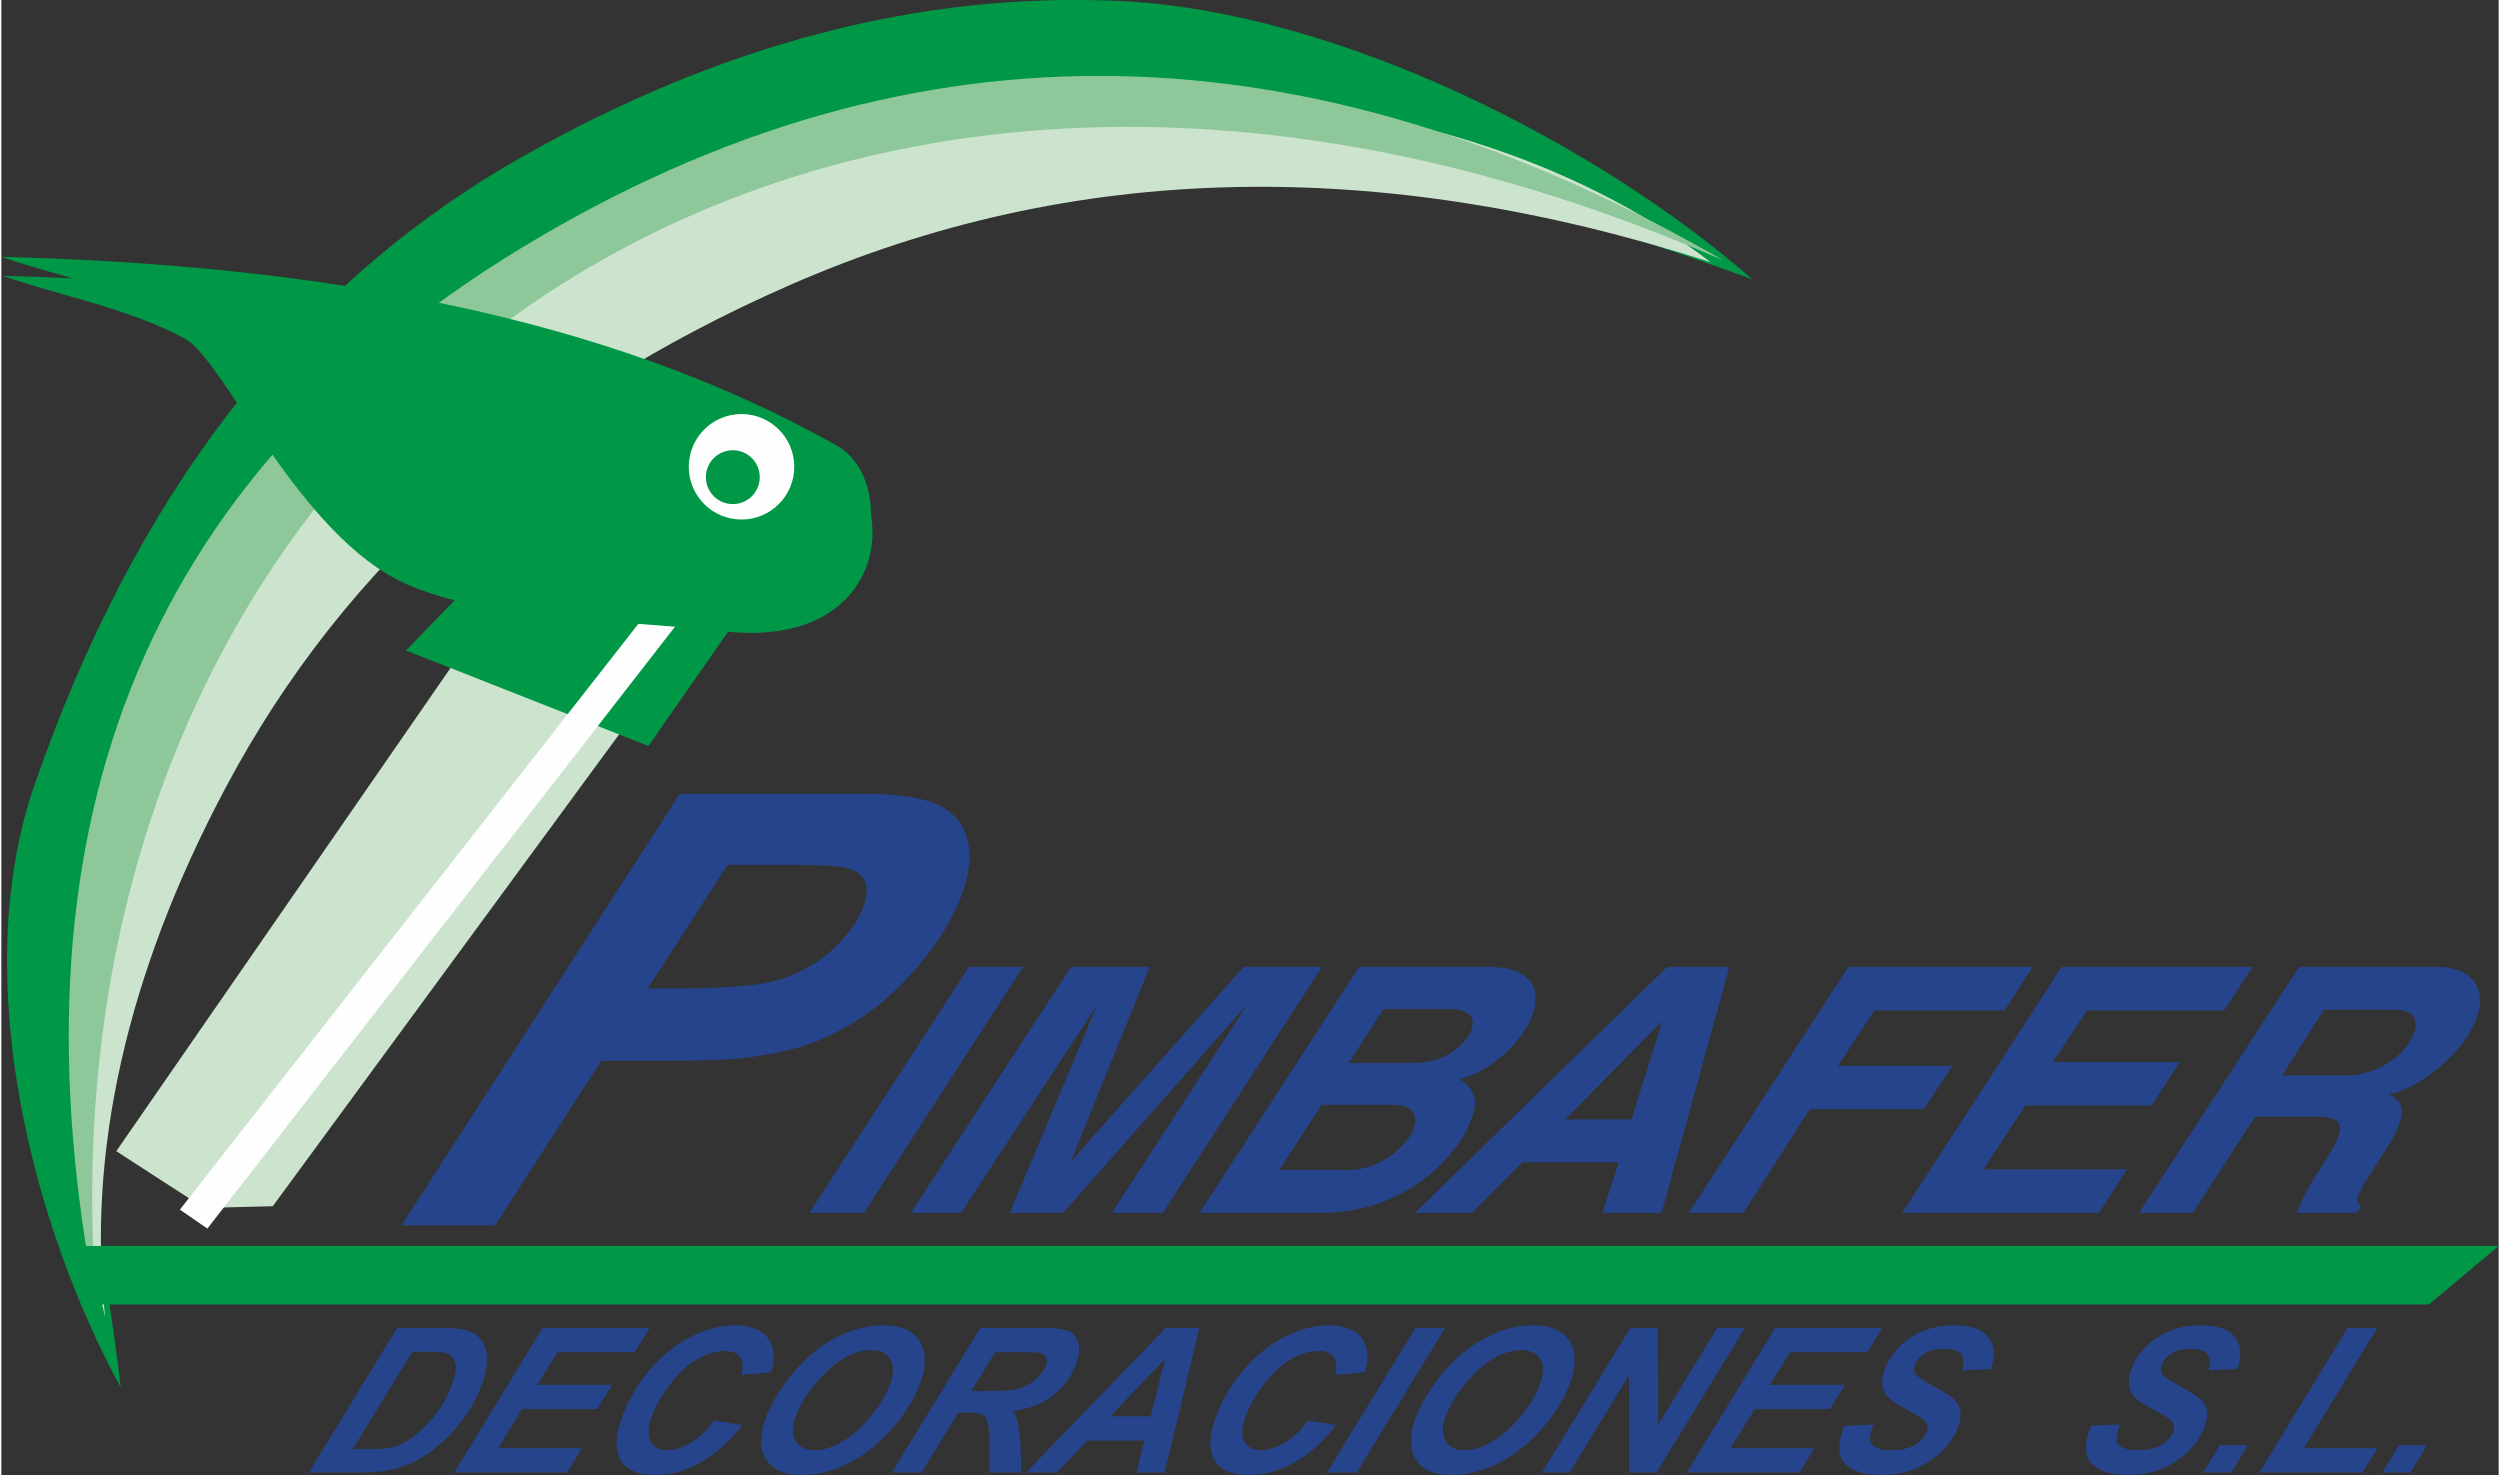 <?xml version="1.0" encoding="UTF-8"?>
<!DOCTYPE svg PUBLIC "-//W3C//DTD SVG 1.1//EN" "http://www.w3.org/Graphics/SVG/1.1/DTD/svg11.dtd">
<!-- Creator: CorelDRAW X8 -->
<svg xmlns="http://www.w3.org/2000/svg" xml:space="preserve" width="300px" height="177px" version="1.1" style="shape-rendering:geometricPrecision; text-rendering:geometricPrecision; image-rendering:optimizeQuality; fill-rule:evenodd; clip-rule:evenodd"
viewBox="0 0 152330 89971"
 xmlns:xlink="http://www.w3.org/1999/xlink">
 <rect x="0" y="0" width="152330" height="89971" fill="#333333" stroke="none"/>
 <defs>
  <style type="text/css">
   <![CDATA[
    .str0 {stroke:#FEFEFE;stroke-width:459.124}
    .fil3 {fill:#FEFEFE}
    .fil1 {fill:#CCE4CE}
    .fil2 {fill:#8EC89A}
    .fil0 {fill:#009846}
    .fil4 {fill:#26448C;fill-rule:nonzero}
   ]]>
  </style>
 </defs>
 <g id="Capa_x0020_1">
  <g id="_2030769887904">
   <path class="fil0" d="M106803 17035c-9278,-8140 -25151,-16321 -38498,-16969 -12172,-590 -24436,2627 -36540,9501 -14206,8067 -23741,21049 -29720,38245 -4189,12050 69,27361 5234,36809 -1138,-10231 -5532,-28722 856,-40706 7522,-14112 19373,-24563 35566,-31669 17886,-7848 42122,-2902 63102,4789z"/>
   <path class="fil1" d="M104269 15994c-8487,-6448 -19571,-9723 -32459,-10349 -11752,-570 -23594,2536 -35281,9173 -13716,7790 -22923,20324 -28696,36928 -4044,11634 -3468,20230 -1499,28615 -1098,-9879 1211,-20806 7380,-32378 7263,-13626 18704,-23717 34340,-30577 17270,-7578 35958,-7929 56215,-1412z"/>
   <path class="fil2" d="M5809 79686c-5490,-28164 2053,-50560 26962,-65189 24611,-14453 48660,-12205 72278,1392 -57227,-25016 -103450,10753 -99240,63797z"/>
   <polygon class="fil1" points="28198,39591 7010,70219 12360,73681 16555,73576 38268,43997 "/>
   <polygon class="fil0" points="29165,35046 24683,39677 39472,45504 45298,37138 40817,36391 "/>
   <polygon class="fil3" points="41100,35186 10891,73786 12569,74939 42883,35920 "/>
   <path class="fil0" d="M94 16828c3693,1271 7635,1971 11078,3814 2432,1301 6993,12097 13526,14983 5065,2237 12958,2159 19442,2891 10074,1074 10572,-8107 6932,-10163 -14025,-7919 -31466,-11018 -50978,-11525z"/>
   <path class="fil0" d="M0 15663c3693,1271 7635,1971 11078,3814 2432,1301 6993,12097 13526,14983 5065,2237 12957,2159 19442,2891 10074,1074 10572,-8107 6932,-10163 -14025,-7919 -31466,-11018 -50978,-11525z"/>
   <circle class="fil3 str0" cx="45149" cy="28473" r="2988"/>
   <circle class="fil0" cx="44618" cy="29106" r="1643"/>
   <path class="fil0" d="M5116 76000l147214 0 -4254 3570 -142960 0c-93,0 -171,-44 -171,-99l0 -3372c0,-54 77,-99 171,-99z"/>
   <path class="fil4" d="M30121 74740l-5708 0 16973 -26319 11267 0c2010,0 3498,226 4472,674 980,447 1591,1188 1831,2223 239,1036 57,2273 -550,3707 -564,1329 -1383,2622 -2458,3878 -1078,1262 -2170,2267 -3278,3020 -1108,754 -2196,1324 -3274,1716 -1069,386 -2415,680 -4048,888 -941,117 -2648,178 -5104,178l-3653 0 -6470 10035zm9310 -14446l1758 0c3012,0 5098,-178 6257,-533 1159,-356 2195,-925 3109,-1710 908,-784 1565,-1648 1962,-2585 268,-631 337,-1146 211,-1550 -126,-404 -414,-698 -873,-882 -459,-184 -1616,-276 -3471,-276l-4092 0 -4861 7536z"/>
   <polygon class="fil4" points="49291,73981 59022,58979 62320,58979 52619,73981 "/>
   <polygon id="1" class="fil4" points="55481,73981 65248,58979 70047,58979 65234,70855 75774,58979 80552,58979 70851,73981 67743,73981 76052,61191 64771,73981 61513,73981 66837,61316 58541,73981 "/>
   <path id="2" class="fil4" d="M73092 73981l9727 -15002 7855 0c892,0 1576,143 2051,425 474,285 750,664 830,1140 80,480 -3,1005 -248,1582 -184,435 -483,905 -893,1405 -412,505 -920,967 -1518,1391 -600,421 -1252,720 -1954,897 487,296 784,644 897,1044 115,396 41,907 -220,1523l-213 504c-390,754 -979,1520 -1764,2299 -785,778 -1797,1436 -3033,1978 -1235,543 -2637,814 -4208,814l-7309 0zm11215 -12435l-2124 3296 3853 0c888,0 1631,-177 2232,-532 602,-354 1047,-782 1333,-1283 419,-987 -33,-1481 -1353,-1481l-3941 0zm-3771 5842l-2592 3985 4179 0c591,0 1163,-122 1714,-365 551,-244 1023,-553 1428,-936 399,-379 682,-761 843,-1140 193,-456 189,-828 -17,-1113 -204,-289 -628,-431 -1270,-431l-4285 0z"/>
   <path id="3" class="fil4" d="M86231 73981l15385 -15002 3790 0 -4139 15002 -3607 0 998 -3088 -5879 0 -3069 3088 -3479 0zm9151 -5696l4054 0 1883 -6009 -5937 6009z"/>
   <polygon id="4" class="fil4" points="102936,73981 112663,58979 123912,58979 122191,61629 114251,61629 112023,65009 119001,65009 117262,67659 110309,67659 106264,73981 "/>
   <polygon id="5" class="fil4" points="115951,73981 125677,58979 137323,58979 135583,61629 127222,61629 125134,64780 132883,64780 131166,67430 123461,67430 120904,71331 129662,71331 127949,73981 "/>
   <path id="6" class="fil4" d="M130392 73981l9771 -15002 8362 0c774,0 1385,150 1835,449 449,299 714,702 802,1207 85,507 -1,1067 -262,1683 -48,111 -139,292 -274,542 -223,414 -523,828 -896,1249 -373,420 -785,813 -1235,1171 -446,362 -919,672 -1416,936 -497,264 -981,445 -1455,549 802,324 995,977 578,1961 -158,373 -322,700 -495,978 -174,281 -466,744 -883,1391 -416,643 -706,1119 -865,1425 -65,153 -139,285 -219,397 -98,351 -28,567 210,647l-261 417 -3658 0c32,-112 99,-285 197,-518 136,-320 301,-650 496,-988 191,-337 426,-720 698,-1144 273,-428 494,-786 666,-1078 173,-288 307,-542 398,-758 204,-480 220,-831 49,-1050 -168,-219 -610,-327 -1318,-327l-3739 0 -3809 5863 -3277 0zm8732 -8388l3937 0c528,0 1063,-100 1609,-299 544,-201 1039,-494 1482,-872 444,-383 768,-818 977,-1311 194,-456 194,-821 5,-1103 -189,-281 -577,-421 -1164,-421l-4293 0 -2553 4006z"/>
   <path class="fil4" d="M18761 89811l5384 -8808 2380 0c662,0 1083,10 1259,31 351,34 649,108 891,221 242,113 440,268 594,471 154,203 260,445 316,730 55,285 55,613 -1,982 -57,372 -173,778 -350,1219 -382,949 -902,1789 -1560,2526 -658,734 -1350,1318 -2073,1750 -558,337 -1201,585 -1931,745 -413,88 -1011,133 -1795,133l-3114 0zm2674 -1415l925 0c668,0 1169,-41 1501,-123 334,-82 670,-235 1010,-461 488,-324 963,-757 1427,-1298 463,-541 842,-1179 1137,-1913 251,-625 338,-1095 262,-1411 -77,-313 -244,-522 -501,-627 -180,-72 -537,-109 -1074,-109l-1056 0 -3631 5942z"/>
   <polygon id="1" class="fil4" points="27633,89811 33017,81003 39537,81003 38636,82479 33922,82479 32689,84472 37257,84472 36357,85948 31774,85948 30294,88335 35410,88335 34510,89811 "/>
   <path id="2" class="fil4" d="M43481 86649l1709 277c-751,986 -1589,1741 -2509,2262 -920,523 -1859,783 -2815,783 -1074,0 -1784,-324 -2128,-974 -344,-650 -269,-1593 228,-2830 403,-1002 974,-1919 1714,-2751 741,-833 1559,-1470 2457,-1911 897,-441 1769,-662 2616,-662 954,0 1620,256 2003,767 383,512 448,1207 197,2091l-1802 168c110,-515 75,-886 -104,-1117 -180,-232 -497,-347 -952,-347 -498,0 -1025,152 -1580,457 -555,306 -1092,784 -1611,1434 -521,647 -910,1295 -1171,1943 -284,708 -336,1255 -154,1641 181,385 524,578 1024,578 468,0 956,-152 1466,-457 511,-304 981,-755 1412,-1352z"/>
   <path id="3" class="fil4" d="M46677 86354c209,-521 508,-1070 896,-1648 516,-775 1097,-1446 1744,-2016 648,-570 1357,-1019 2126,-1351 770,-330 1561,-496 2375,-496 1091,0 1834,338 2232,1017 398,678 374,1576 -76,2696 -374,931 -953,1831 -1739,2700 -787,872 -1651,1542 -2587,2012 -938,469 -1878,703 -2826,703 -820,0 -1434,-187 -1841,-560 -406,-373 -617,-834 -627,-1386 -10,-551 97,-1109 323,-1671zm1810 -35c-244,607 -263,1116 -60,1524 204,410 605,615 1206,615 488,0 1023,-162 1601,-484 581,-324 1149,-814 1708,-1470 558,-658 961,-1296 1212,-1919 279,-695 312,-1241 100,-1637 -215,-395 -609,-592 -1185,-592 -884,0 -1770,414 -2658,1240 -886,829 -1527,1735 -1924,2723z"/>
   <path id="4" class="fil4" d="M56139 89811l-1811 0 5384 -8808 3908 0c672,0 1167,69 1487,207 317,139 518,391 601,761 81,369 18,813 -193,1338 -302,751 -773,1368 -1418,1854 -642,488 -1442,789 -2396,904 147,209 254,484 322,824 127,689 188,1663 179,2920l-1944 0c43,-496 47,-1269 12,-2321 -20,-568 -131,-951 -334,-1146 -125,-117 -403,-174 -832,-174l-740 0 -2225 3641zm3029 -4958l961 0c974,0 1643,-57 2008,-174 367,-117 688,-299 969,-549 280,-249 476,-511 585,-784 130,-322 97,-562 -98,-723 -122,-97 -449,-144 -982,-144l-1993 0 -1450 2374z"/>
   <path id="5" class="fil4" d="M69734 87867l-3493 0 -1848 1944 -1878 0 8511 -8808 2048 0 -2115 8808 -1718 0 493 -1944zm376 -1476l900 -3543 -3367 3543 2467 0z"/>
   <path id="6" class="fil4" d="M79703 86649l1709 277c-751,986 -1589,1741 -2510,2262 -919,523 -1858,783 -2814,783 -1074,0 -1785,-324 -2129,-974 -343,-650 -268,-1593 229,-2830 402,-1002 974,-1919 1714,-2751 740,-833 1558,-1470 2457,-1911 897,-441 1769,-662 2616,-662 953,0 1619,256 2003,767 382,512 447,1207 197,2091l-1802 168c110,-515 75,-886 -105,-1117 -180,-232 -496,-347 -952,-347 -498,0 -1024,152 -1580,457 -555,306 -1091,784 -1610,1434 -521,647 -911,1295 -1171,1943 -284,708 -336,1255 -155,1641 182,385 525,578 1025,578 467,0 955,-152 1465,-457 512,-304 982,-755 1413,-1352z"/>
   <polygon id="7" class="fil4" points="80870,89811 86254,81003 88062,81003 82681,89811 "/>
   <path id="8" class="fil4" d="M86317 86354c209,-521 507,-1070 895,-1648 517,-775 1098,-1446 1745,-2016 647,-570 1357,-1019 2126,-1351 770,-330 1561,-496 2374,-496 1091,0 1835,338 2233,1017 398,678 373,1576 -76,2696 -374,931 -953,1831 -1739,2700 -787,872 -1651,1542 -2588,2012 -937,469 -1878,703 -2825,703 -820,0 -1434,-187 -1842,-560 -406,-373 -616,-834 -626,-1386 -10,-551 97,-1109 323,-1671zm1810 -35c-244,607 -264,1116 -61,1524 204,410 606,615 1207,615 488,0 1022,-162 1600,-484 582,-324 1150,-814 1709,-1470 557,-658 961,-1296 1211,-1919 280,-695 312,-1241 100,-1637 -214,-395 -609,-592 -1185,-592 -884,0 -1770,414 -2657,1240 -887,829 -1527,1735 -1924,2723z"/>
   <polygon id="9" class="fil4" points="100966,89811 99282,89811 99279,83894 95664,89811 93980,89811 99364,81003 101047,81003 101067,86895 104666,81003 106349,81003 "/>
   <polygon id="10" class="fil4" points="102815,89811 108199,81003 114719,81003 113818,82479 109105,82479 107871,84472 112440,84472 111539,85948 106956,85948 105477,88335 110592,88335 109692,89811 "/>
   <path id="11" class="fil4" d="M112431 86973l1759 -90c-196,548 -250,917 -162,1107 139,312 564,468 1278,468 592,0 1066,-107 1416,-320 350,-213 584,-470 705,-771 105,-260 86,-482 -57,-662 -98,-134 -430,-349 -995,-644 -563,-297 -961,-546 -1195,-744 -236,-199 -378,-458 -431,-775 -53,-318 6,-689 176,-1114 299,-744 816,-1361 1550,-1851 732,-490 1607,-734 2626,-734 1034,0 1736,242 2107,728 372,486 424,1131 156,1937l-1766 78c126,-420 102,-742 -68,-968 -169,-223 -509,-336 -1017,-336 -501,0 -893,88 -1177,265 -286,176 -482,400 -590,668 -102,254 -87,461 41,627 129,169 472,398 1024,691 837,439 1338,794 1506,1067 250,401 248,916 -5,1548 -313,779 -888,1443 -1724,1995 -837,551 -1803,828 -2900,828 -757,0 -1362,-127 -1815,-381 -452,-255 -702,-607 -750,-1058 -47,-452 56,-972 308,-1559z"/>
   <path id="12" class="fil4" d="M127472 86973l1759 -90c-195,548 -249,917 -162,1107 139,312 565,468 1278,468 593,0 1066,-107 1416,-320 350,-213 585,-470 706,-771 104,-260 85,-482 -58,-662 -98,-134 -430,-349 -994,-644 -564,-297 -962,-546 -1196,-744 -236,-199 -378,-458 -431,-775 -52,-318 6,-689 177,-1114 299,-744 815,-1361 1549,-1851 732,-490 1608,-734 2627,-734 1033,0 1735,242 2106,728 373,486 425,1131 157,1937l-1766 78c125,-420 101,-742 -69,-968 -168,-223 -509,-336 -1017,-336 -500,0 -893,88 -1177,265 -286,176 -482,400 -590,668 -102,254 -87,461 41,627 130,169 472,398 1024,691 837,439 1338,794 1506,1067 250,401 249,916 -5,1548 -313,779 -887,1443 -1724,1995 -837,551 -1803,828 -2900,828 -757,0 -1361,-127 -1815,-381 -451,-255 -701,-607 -750,-1058 -46,-452 57,-972 308,-1559z"/>
   <polygon id="13" class="fil4" points="135316,88150 137026,88150 136026,89811 134316,89811 "/>
   <polygon id="14" class="fil4" points="137734,89811 143118,81003 144926,81003 140445,88335 144933,88335 144033,89811 "/>
   <polygon id="15" class="fil4" points="146248,88150 147958,88150 146959,89811 145249,89811 "/>
  </g>
 </g>
</svg>
